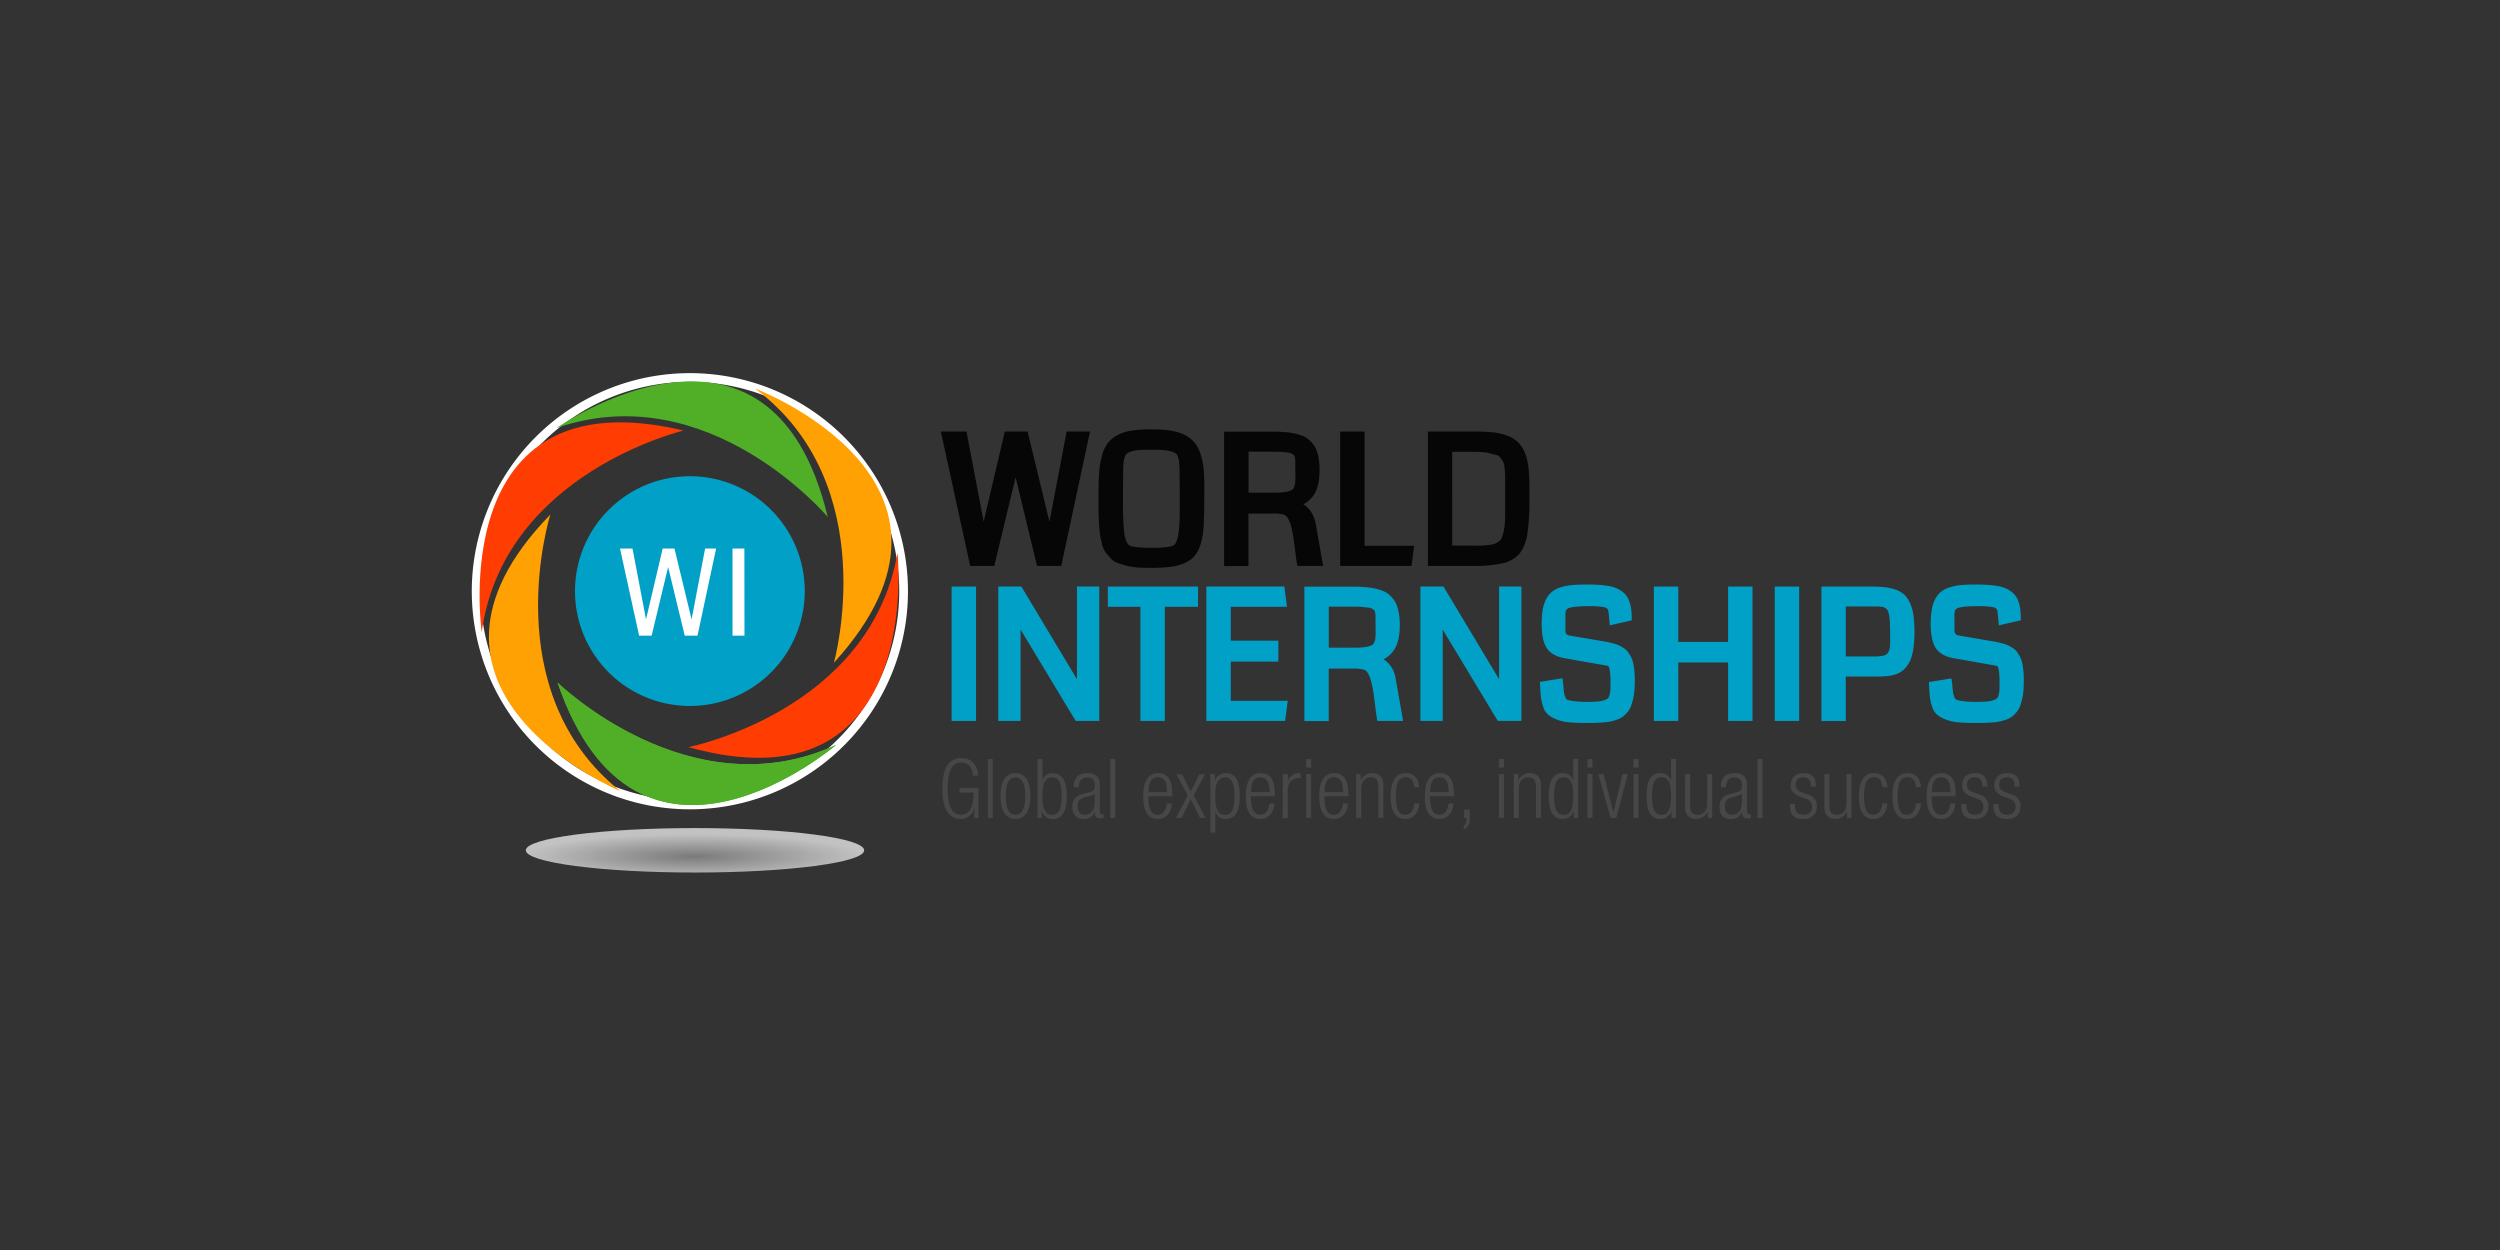 <svg xmlns="http://www.w3.org/2000/svg" xmlns:xlink="http://www.w3.org/1999/xlink" viewBox="0 0 1000 500"><rect x="0" y="0" width="1000" height="500" fill="#333333" stroke="none"/><defs><style>.a{opacity:0.7;fill:url(#a);}.b{fill:#01a0c6;}.c{fill:none;stroke:#fff;stroke-miterlimit:10;stroke-width:3.49px;}.d{fill:#51ae27;}.e{fill:#ffa003;}.f{fill:#ff3c02;}.g{fill:#fff;}.h{fill:#070606;}.i{fill:#474747;}</style><radialGradient id="a" cx="164.69" cy="-12358.43" r="49.3" gradientTransform="translate(51.83 2567.11) scale(1.37 0.18)" gradientUnits="userSpaceOnUse"><stop offset="0" stop-color="#999"/><stop offset="1" stop-color="#fff"/></radialGradient></defs><path class="a" d="M345.67,340.13c0,4.89-30.3,8.88-67.67,8.88s-67.67-4-67.67-8.89,30.29-8.89,67.67-8.89S345.67,335.21,345.67,340.13Z"/><path class="b" d="M321.9,236.49a45.95,45.95,0,1,1-45.94-46A45.94,45.94,0,0,1,321.9,236.49Z"/><path class="c" d="M361.44,236.49A85.49,85.49,0,1,1,276,151,85.49,85.49,0,0,1,361.44,236.49Z"/><path class="d" d="M223,273S276,324.79,334.4,298C334.4,298,255,366.08,223,273Z"/><path class="d" d="M334.4,298S255,366.08,223,273c0,0,52.93,51.76,111.37,25"/><path class="e" d="M248.15,316.46s-96.55-40.12-28-110.66c0,0-22.3,70.58,28,110.66"/><path class="f" d="M192.68,252.9s-15-103.47,80.74-80.68c0,0-72.05,17-80.74,80.68"/><path class="d" d="M222.66,171.17S308.23,111.1,331.1,206.8c0,0-47.69-56.62-108.44-35.63"/><path class="e" d="M302,155.4s97.81,36.95,31.56,109.7c0,0,20-71.28-31.56-109.7"/><path class="f" d="M359,221.18s11.18,104-83.64,77.68c0,0,72.62-14.35,83.64-77.68"/><path class="g" d="M286.45,219.4,279,254.28H273.9l-6.65-27.46-6.6,27.46h-5L248,219.4h5l5.41,28.35,6.67-28.35h4.7l6.86,28.35,5.41-28.35Z"/><path class="g" d="M297.79,254.28H293V219.4h4.75Z"/><polygon class="h" points="419.78 208.72 411.04 172.62 401.93 172.62 393.46 208.63 386.59 172.62 376.34 172.62 388.07 226.38 397.71 226.38 406.24 190.92 414.82 226.38 424.5 226.38 436.01 172.62 426.66 172.62 419.78 208.72"/><path class="h" d="M480.1,181.29a13.47,13.47,0,0,0-2.55-4.55,12.42,12.42,0,0,0-4.13-3,20.4,20.4,0,0,0-5.6-1.57,54.19,54.19,0,0,0-7.27-.42,56.2,56.2,0,0,0-7.6.44,18.26,18.26,0,0,0-5.76,1.75,12.65,12.65,0,0,0-4,3.19,14.05,14.05,0,0,0-2.37,5,34.4,34.4,0,0,0-1.13,6.49c-.18,2.26-.28,5.12-.28,8.52q0,4.22,0,6.44c0,1.51.07,3.32.17,5.39s.24,3.7.41,4.75.43,2.27.78,3.7a9.22,9.22,0,0,0,1.49,3.55c.49.62,1.13,1.37,1.88,2.22a7.07,7.07,0,0,0,3.12,2.1c.94.3,2.05.62,3.4,1a21.69,21.69,0,0,0,4.54.71c1.56.1,3.37.14,5.37.14a63.59,63.59,0,0,0,7.46-.38c4.56-.6,7.88-2.1,9.85-4.46,1.87-2.2,3-5.66,3.48-10.56.25-2.7.38-8.35.38-16.78a77.47,77.47,0,0,0-.33-7.75A26.41,26.41,0,0,0,480.1,181.29Zm-19.55-1.39c1.91,0,3.52,0,4.78.13a14.68,14.68,0,0,1,3.09.52,6.93,6.93,0,0,1,1.84.8,2.52,2.52,0,0,1,.79,1.09,7.33,7.33,0,0,1,.55,2c.09.74.16,1.78.21,3.08.07,4.49.1,9.08.1,13.65,0,1.32,0,2.37,0,3.16s0,1.8-.05,3-.06,2.16-.13,2.91-.16,1.64-.27,2.61a14.82,14.82,0,0,1-.39,2.18q-.27.89-.6,1.74a3,3,0,0,1-.58,1,1.75,1.75,0,0,1-.65.44l-.23.1c-.41.25-2.06.8-8.44.8s-8-.55-8.45-.8l-.24-.1c-.45-.16-1.56-1-2.18-5a110.19,110.19,0,0,1-.5-13c0-4.24,0-8.51.1-12.67,0-1.32.11-2.37.21-3.12a7.37,7.37,0,0,1,.55-2,2.45,2.45,0,0,1,.79-1.09,6.93,6.93,0,0,1,1.84-.8,14.68,14.68,0,0,1,3.09-.52C457,179.94,458.63,179.9,460.55,179.9Z"/><path class="h" d="M521.31,201.73a11.31,11.31,0,0,0,3.76-3.12c1.85-2.38,2.76-5.84,2.76-10.56a28.59,28.59,0,0,0-.27-4.1,20.8,20.8,0,0,0-.76-3.33,9.84,9.84,0,0,0-1.45-2.81,12.91,12.91,0,0,0-1.86-2,8.93,8.93,0,0,0-2.64-1.52,24,24,0,0,0-2.83-.87,24.45,24.45,0,0,0-3.41-.51c-1.3-.12-2.55-.19-3.73-.23s-2.57,0-4.23,0h-17v53.76h9.74v-21h9.15A15.75,15.75,0,0,1,514,206a4.85,4.85,0,0,1,1.41,1.73,13.75,13.75,0,0,1,1.22,3.54c.34,1.51.61,3,.8,4.29s.42,3,.67,5,.45,3.56.64,4.64l.2,1.17h10.3l-2.92-16.66Q525.3,204.17,521.31,201.73Zm-3.15-11a20.8,20.8,0,0,1-.16,2.85,5.18,5.18,0,0,1-.56,1.69,2,2,0,0,1-1,.89,9.31,9.31,0,0,1-2.42.66,27.11,27.11,0,0,1-4.12.25H499.42V180.68h10.1c1.35,0,2.51,0,3.46.12s1.8.17,2.5.28a3.43,3.43,0,0,1,1.29.41,4.45,4.45,0,0,1,.86.64,1.29,1.29,0,0,1,.26.6,8,8,0,0,1,.22,1.33c0,.47,0,1.12,0,1.94Z"/><polygon class="h" points="545.84 172.62 536.07 172.62 536.07 226.38 564.6 226.38 565.66 218.32 545.84 218.32 545.84 172.62"/><path class="h" d="M611.44,187.42a24.57,24.57,0,0,0-1.31-5.83,12.73,12.73,0,0,0-2.61-4.39,12.26,12.26,0,0,0-4.23-2.78,21.39,21.39,0,0,0-5.68-1.43,62.87,62.87,0,0,0-7.46-.37h-19v53.76h13.79c2.65,0,4.85,0,6.58,0a50.14,50.14,0,0,0,5.41-.4c1.85-.24,3.28-.47,4.38-.71a12,12,0,0,0,3.64-1.5,11.31,11.31,0,0,0,2.79-2.23,12.91,12.91,0,0,0,1.86-3.22,18.17,18.17,0,0,0,1.25-4.11c.21-1.26.4-3,.59-5.12s.3-4.24.33-6.29,0-4.59,0-7.73A74,74,0,0,0,611.44,187.42Zm-30.57-6.7h5.76c2.15,0,4,0,5.52.08a18.13,18.13,0,0,1,3.84.54l3,.81a2.36,2.36,0,0,1,1.23,1,15.14,15.14,0,0,1,1.14,1.79,7.85,7.85,0,0,1,.47,2.36c.14,1.33.22,2.45.23,3.33s0,2.43,0,4.52v8.64c0,2,0,3.68-.1,5.06a21.24,21.24,0,0,1-1.25,6.28,3,3,0,0,1-1,1.31,7.67,7.67,0,0,1-1.65,1,9.73,9.73,0,0,1-2.43.53c-1.23.15-2.38.25-3.43.28s-2.55,0-4.53,0h-6.79Z"/><rect class="b" x="380.65" y="234.62" width="9.77" height="53.76"/><polygon class="b" points="430.79 271.7 408.54 234.62 399.31 234.62 399.31 288.38 408.23 288.38 408.23 251.83 430.28 288.38 439.71 288.38 439.71 234.62 430.79 234.62 430.79 271.7"/><polygon class="b" points="443.13 242.72 456.15 242.72 456.15 288.38 465.93 288.38 465.93 242.72 479.22 242.72 479.22 234.62 443.13 234.62 443.13 242.72"/><polygon class="b" points="492.31 264.63 511.35 264.63 511.35 256.26 492.31 256.26 492.31 242.72 514.79 242.72 513.74 234.62 482.54 234.62 482.54 288.38 514.05 288.38 515.1 280.32 492.31 280.32 492.31 264.63"/><path class="b" d="M553.41,263.73a11.28,11.28,0,0,0,3.75-3.12c1.86-2.38,2.76-5.84,2.76-10.56a28.59,28.59,0,0,0-.27-4.1,19.77,19.77,0,0,0-.76-3.33,9.82,9.82,0,0,0-1.44-2.81,13.41,13.41,0,0,0-1.86-2,9.12,9.12,0,0,0-2.65-1.52,23.39,23.39,0,0,0-2.83-.87,24.45,24.45,0,0,0-3.41-.51c-1.3-.12-2.55-.19-3.72-.23s-2.58,0-4.23,0h-17v53.76h9.74v-21h9.14A15.7,15.7,0,0,1,546,268a4.87,4.87,0,0,1,1.42,1.73,14.55,14.55,0,0,1,1.22,3.54c.33,1.51.6,2.95.8,4.29s.42,3,.66,5,.46,3.56.64,4.64l.21,1.17h10.29l-2.92-16.66C557.71,268,556.05,265.35,553.41,263.73Zm-3.16-11a21.08,21.08,0,0,1-.15,2.85,5,5,0,0,1-.57,1.69,2,2,0,0,1-1,.89,9.34,9.34,0,0,1-2.41.66,27.2,27.2,0,0,1-4.12.25H531.52V242.68h10.1c1.34,0,2.51,0,3.46.12s1.79.17,2.49.28a3.37,3.37,0,0,1,1.29.41,4.45,4.45,0,0,1,.86.64,1.18,1.18,0,0,1,.26.6,8,8,0,0,1,.22,1.33c0,.47,0,1.12,0,1.94Z"/><polygon class="b" points="599.64 271.7 577.39 234.62 568.16 234.62 568.16 288.38 577.08 288.38 577.08 251.83 599.13 288.38 608.56 288.38 608.56 234.62 599.64 234.62 599.64 271.7"/><path class="b" d="M653.29,265.33a9.67,9.67,0,0,0-.93-2.62,17.44,17.44,0,0,0-1.14-1.86,6.35,6.35,0,0,0-1.83-1.68c-.65-.41-1.26-.75-1.8-1a11.55,11.55,0,0,0-2.36-.82q-1.38-.36-2.43-.57c-.7-.14-1.63-.3-2.78-.48l-12.24-2.09c-1-.17-1.62-.62-1.62-2.29V246a6.56,6.56,0,0,1,.15-1.55,2.13,2.13,0,0,1,.48-.8,2.39,2.39,0,0,1,1.15-.56,18.1,18.1,0,0,1,2.93-.46c1.24-.11,2.85-.17,4.78-.17,4.48,0,6.05.39,6.62.62a1.73,1.73,0,0,1,1.08,1.32c0,.13.12.8.42,4.13l.15,1.61,8.77-2V247a22.93,22.93,0,0,0-.34-4.12,13.67,13.67,0,0,0-1-3.27,7.66,7.66,0,0,0-2-2.61,11,11,0,0,0-2.61-1.62,14.21,14.21,0,0,0-3.44-1,38.55,38.55,0,0,0-4-.44c-1.33-.08-2.94-.13-4.79-.13-2.26,0-4.21.08-5.79.23a21.21,21.21,0,0,0-4.54.92,10.18,10.18,0,0,0-3.6,1.94,9.61,9.61,0,0,0-2.33,3.17,15.13,15.13,0,0,0-1.26,4.34,40.79,40.79,0,0,0-.33,5.61c.07,4.24.75,7.27,2.08,9.27s3.78,3.43,7.12,4l17,3c.31.07.67.2.88,1a26.87,26.87,0,0,1,.45,5.9c0,1.32,0,2.37-.06,3.14a8.16,8.16,0,0,1-.43,2,2.36,2.36,0,0,1-.61,1.07,4.65,4.65,0,0,1-1.46.72,11.15,11.15,0,0,1-2.6.49c-1.06.09-2.46.13-4.15.13a38.54,38.54,0,0,1-4.85-.23,18.86,18.86,0,0,1-2.84-.52,1.2,1.2,0,0,1-.83-.67,6.39,6.39,0,0,1-.61-1.58,27.09,27.09,0,0,1-.36-2.8c-.08-.94-.14-1.66-.22-2.2l-.19-1.44-9,1.46.06,1.26c.09,2.07.2,3.71.33,4.84a18.79,18.79,0,0,0,.87,3.8,7,7,0,0,0,2.14,3.33,13.18,13.18,0,0,0,3.33,1.82,17.47,17.47,0,0,0,5.1,1.13c1.87.16,4.2.24,6.94.24,1.45,0,2.68,0,3.69-.05s2.09-.1,3.19-.19a19.87,19.87,0,0,0,2.94-.43,20.9,20.9,0,0,0,2.44-.73,7.78,7.78,0,0,0,2.34-1.29,15,15,0,0,0,1.65-1.64,7.75,7.75,0,0,0,1.42-2.45,26.68,26.68,0,0,0,.81-2.76,21.77,21.77,0,0,0,.54-3.51c.09-1.23.14-2.62.14-4.12a35,35,0,0,0-.18-3.72C653.62,267.21,653.47,266.21,653.29,265.33Z"/><polygon class="b" points="691.24 256.77 671.31 256.77 671.31 234.62 661.54 234.62 661.54 288.38 671.31 288.38 671.31 265 691.24 265 691.24 288.38 701.01 288.38 701.01 234.62 691.24 234.62 691.24 256.77"/><rect class="b" x="709.9" y="234.62" width="9.77" height="53.76"/><path class="b" d="M764.16,241.55a11.6,11.6,0,0,0-2.23-3.46,9.4,9.4,0,0,0-3.54-2.19,19.39,19.39,0,0,0-4.4-1,48.61,48.61,0,0,0-5.55-.27H728.57v53.76h9.73V270.61l12.84,0c1.37,0,2.57-.05,3.57-.15a16.88,16.88,0,0,0,3.17-.61,9.27,9.27,0,0,0,2.91-1.4,10.79,10.79,0,0,0,2.2-2.3,11.47,11.47,0,0,0,1.62-3.39,26.12,26.12,0,0,0,.88-4.39,48.66,48.66,0,0,0,.29-5.7,54.79,54.79,0,0,0-.36-6.27A17.84,17.84,0,0,0,764.16,241.55ZM756.08,256a22.41,22.41,0,0,1-.2,3.4,4.17,4.17,0,0,1-.77,1.81,2.78,2.78,0,0,1-1.61,1,15.48,15.48,0,0,1-3.86.38H738.3v-20l12.06,0a15.1,15.1,0,0,1,2.45.16,3.18,3.18,0,0,1,1.32.48,2.74,2.74,0,0,1,.86.83,5,5,0,0,1,.56,1.61,18.87,18.87,0,0,1,.36,2.71c.07,1,.11,2.3.14,3.9,0,.49,0,1.14,0,2S756.08,255.64,756.08,256Z"/><path class="b" d="M809.36,268.31c-.12-1.1-.27-2.1-.45-3a9.67,9.67,0,0,0-.93-2.62,19.31,19.31,0,0,0-1.13-1.86,6.53,6.53,0,0,0-1.84-1.68c-.65-.41-1.26-.75-1.8-1a11.77,11.77,0,0,0-2.36-.82q-1.38-.36-2.43-.57c-.7-.14-1.63-.3-2.78-.48l-12.23-2.09c-1-.17-1.63-.62-1.63-2.29V246a5.47,5.47,0,0,1,.16-1.55,1.9,1.9,0,0,1,.48-.8,2.28,2.28,0,0,1,1.14-.56,18.1,18.1,0,0,1,2.93-.46c1.24-.11,2.85-.17,4.78-.17,4.48,0,6.05.39,6.61.62a1.72,1.72,0,0,1,1.09,1.32c0,.13.12.8.42,4.13l.15,1.61,8.76-2V247a23,23,0,0,0-.33-4.12,13.67,13.67,0,0,0-1-3.27,7.66,7.66,0,0,0-2-2.61,11,11,0,0,0-2.61-1.62,14.21,14.21,0,0,0-3.44-1,38.55,38.55,0,0,0-4-.44c-1.33-.08-2.94-.13-4.79-.13-2.26,0-4.21.08-5.79.23a21.21,21.21,0,0,0-4.54.92,10.18,10.18,0,0,0-3.6,1.94,9.61,9.61,0,0,0-2.33,3.17,14.82,14.82,0,0,0-1.25,4.34,39.12,39.12,0,0,0-.34,5.61c.07,4.24.75,7.27,2.08,9.27s3.78,3.43,7.12,4l17,3c.31.07.67.2.88,1a26.87,26.87,0,0,1,.45,5.9c0,1.32,0,2.37-.06,3.14a8.16,8.16,0,0,1-.43,2,2.36,2.36,0,0,1-.61,1.07,4.65,4.65,0,0,1-1.46.72,11.25,11.25,0,0,1-2.6.49c-1.06.09-2.46.13-4.15.13a38.54,38.54,0,0,1-4.85-.23,18.86,18.86,0,0,1-2.84-.52,1.22,1.22,0,0,1-.83-.67,6.39,6.39,0,0,1-.61-1.58A27.09,27.09,0,0,1,781,275c-.08-.94-.15-1.66-.22-2.2l-.2-1.44-9,1.46.06,1.26c.09,2.07.2,3.71.33,4.84a18.13,18.13,0,0,0,.87,3.8A7,7,0,0,0,775,286a13.35,13.35,0,0,0,3.33,1.82,17.54,17.54,0,0,0,5.1,1.13c1.87.16,4.2.24,6.94.24,1.45,0,2.68,0,3.69-.05s2.09-.1,3.2-.19a19.92,19.92,0,0,0,2.93-.43,20.2,20.2,0,0,0,2.43-.73,7.72,7.72,0,0,0,2.35-1.29,15,15,0,0,0,1.65-1.64,7.75,7.75,0,0,0,1.42-2.45,26.68,26.68,0,0,0,.81-2.76,20.75,20.75,0,0,0,.53-3.51c.1-1.23.14-2.62.14-4.12A35.15,35.15,0,0,0,809.36,268.31Z"/><path class="i" d="M383.82,317v-1.78h7.56v12h-1.65v-3.89h-.07a5.52,5.52,0,0,1-5.18,4.29c-4.82,0-7.52-3.73-7.52-12.18s2.7-12.18,7.52-12.18c4.49,0,6.5,2.94,6.77,7h-2.11c0-2.84-1.56-5.22-4.66-5.22-3.37,0-5.41,2.77-5.41,10.4s2,10.4,5.41,10.4c3.17,0,4.92-2.84,4.92-8.35V317Z"/><path class="i" d="M395.11,303.62h2v23.56h-2Z"/><path class="i" d="M406.19,309.26c3.87,0,6,3.07,6,9.14s-2.17,9.18-6,9.18-6-3.07-6-9.18S402.33,309.26,406.19,309.26Zm0,16.67c2.22,0,3.93-1.92,3.93-7.53s-1.71-7.49-3.93-7.49-3.92,1.92-3.92,7.49S404,325.93,406.19,325.93Z"/><path class="i" d="M415,303.62h2v8.68H417a3.89,3.89,0,0,1,4.09-3c3.86,0,5.61,3.1,5.61,9.14s-1.75,9.18-5.61,9.18a4.32,4.32,0,0,1-4.29-3.3h-.07v2.9H415Zm5.81,22.31c2,0,3.83-1,3.83-7.53s-1.85-7.49-3.83-7.49-3.83,1-3.83,7.49S418.77,325.93,420.78,325.93Z"/><path class="i" d="M429.49,314.87c0-3.6,1.72-5.61,5.41-5.61s5,1.88,5,4.66v10.36c0,1,.33,1.45,1,1.45h.56v1.45a2.84,2.84,0,0,1-.93.2c-1.55,0-2.54-.36-2.54-2.18v-.59h-.06c-.8,2.31-2.58,3-4.53,3-3.07,0-4.45-1.92-4.45-4.95a4.61,4.61,0,0,1,3.53-4.85l3.73-1.06c1.39-.4,1.68-.73,1.68-2.77,0-2.25-1.25-3-3-3-2.35,0-3.37,1.42-3.37,4Zm8.38,2.41h-.06c-.2.59-1.32,1-2.12,1.16l-1.65.42c-2,.53-3,1.56-3,3.64s1.06,3.43,2.77,3.43c2.41,0,4.06-1.82,4.06-4.95Z"/><path class="i" d="M444.08,303.62h2v23.56h-2Z"/><path class="i" d="M468.79,321.37c-.29,3.73-2.34,6.21-5.64,6.21-3.7,0-5.87-2.58-5.87-9.18,0-6.07,2.17-9.14,6-9.14s5.64,2.67,5.64,8.52v.72h-9.57v.83c0,5.05,1.78,6.6,3.73,6.6s3.36-1.49,3.69-4.56Zm-1.94-4.52c-.07-4.35-1.29-5.94-3.73-5.94s-3.67,1.59-3.73,5.94Z"/><path class="i" d="M476.28,319.66l-3.66,7.52h-2.24l4.71-9-4.52-8.48h2.25l3.46,6.93,3.47-6.93H482l-4.52,8.48,4.72,9H480Z"/><path class="i" d="M484.14,309.66h1.78v2.51H486a4.44,4.44,0,0,1,4.33-2.91c3.89,0,5.58,3.1,5.58,9.18s-1.75,9.14-5.61,9.14a3.9,3.9,0,0,1-4.1-3h-.06V333h-2Zm5.87,1.25a3.38,3.38,0,0,0-2.77,1.55c-.86,1.22-1.12,2.94-1.12,6,0,6.47,1.81,7.49,3.83,7.49s3.82-1,3.82-7.49S491.93,310.91,490,310.91Z"/><path class="i" d="M509.81,321.37c-.3,3.73-2.34,6.21-5.64,6.21-3.7,0-5.88-2.58-5.88-9.18,0-6.07,2.18-9.14,6-9.14s5.65,2.67,5.65,8.52v.72h-9.57v.83c0,5.05,1.78,6.6,3.72,6.6s3.37-1.49,3.7-4.56Zm-1.95-4.52c-.06-4.35-1.28-5.94-3.73-5.94s-3.66,1.59-3.72,5.94Z"/><path class="i" d="M513.11,309.66h2v2.74h.07a4.63,4.63,0,0,1,4.42-3.14,2.35,2.35,0,0,1,.69.1v2a4.68,4.68,0,0,0-1-.1c-2.17,0-4.22,1.59-4.22,5v11h-2Z"/><path class="i" d="M522.45,303.62h2V307h-2Zm0,6h2v17.52h-2Z"/><path class="i" d="M539.21,321.37c-.29,3.73-2.34,6.21-5.64,6.21-3.7,0-5.88-2.58-5.88-9.18,0-6.07,2.18-9.14,6-9.14s5.65,2.67,5.65,8.52v.72h-9.57v.83c0,5.05,1.78,6.6,3.73,6.6s3.36-1.49,3.69-4.56Zm-1.94-4.52c-.07-4.35-1.29-5.94-3.73-5.94s-3.67,1.59-3.73,5.94Z"/><path class="i" d="M542.51,309.66h1.78v2.44h.07a4.92,4.92,0,0,1,4.49-2.84c2.67,0,4.49,1.39,4.49,4.69v13.23h-2V314.51c0-2.41-1-3.6-3-3.6-2.31,0-3.86,1.78-3.86,4.49v11.78h-2Z"/><path class="i" d="M567.72,321.37c-.29,3.73-2.34,6.21-5.57,6.21-3.7,0-5.88-2.58-5.88-9.18,0-6.07,2.18-9.14,6-9.14,3.3,0,5.22,2,5.41,5.61h-2c-.23-2.74-1.32-4-3.43-4s-3.93,1.32-3.93,7.53c0,6.6,1.89,7.49,3.73,7.49,2,0,3.3-1.49,3.63-4.56Z"/><path class="i" d="M581.45,321.37c-.29,3.73-2.34,6.21-5.64,6.21-3.7,0-5.88-2.58-5.88-9.18,0-6.07,2.18-9.14,6-9.14s5.65,2.67,5.65,8.52v.72h-9.57v.83c0,5.05,1.78,6.6,3.73,6.6s3.36-1.49,3.69-4.56Zm-1.94-4.52c-.07-4.35-1.29-5.94-3.73-5.94s-3.67,1.59-3.73,5.94Z"/><path class="i" d="M585.67,323.82h2.25v3.36c0,1.95-.4,3.8-2.44,4.56v-1.32c.85-.53,1.12-1.46,1.15-3.24h-1Z"/><path class="i" d="M599.57,303.62h2V307h-2Zm0,6h2v17.52h-2Z"/><path class="i" d="M605.54,309.66h1.79v2.44h.06a4.92,4.92,0,0,1,4.49-2.84c2.67,0,4.49,1.39,4.49,4.69v13.23h-2V314.51c0-2.41-1-3.6-3-3.6-2.31,0-3.86,1.78-3.86,4.49v11.78h-2Z"/><path class="i" d="M629.47,324.28h-.07a4.32,4.32,0,0,1-4.29,3.3c-3.86,0-5.61-3.1-5.61-9.18s1.75-9.14,5.61-9.14a3.89,3.89,0,0,1,4.09,3h.07v-8.68h2v23.56h-1.78Zm-4,1.65c2,0,3.83-1,3.83-7.53s-1.81-7.49-3.83-7.49-3.83,1-3.83,7.49S623.46,325.93,625.44,325.93Z"/><path class="i" d="M635,303.62h2V307h-2Zm0,6h2v17.52h-2Z"/><path class="i" d="M639.33,309.66h2.11l3.9,15.28h.07L649,309.66h2.11l-4.62,17.52h-2.24Z"/><path class="i" d="M653.39,303.62h2V307h-2Zm0,6h2v17.52h-2Z"/><path class="i" d="M668.61,324.28h-.07a4.32,4.32,0,0,1-4.29,3.3c-3.86,0-5.61-3.1-5.61-9.18s1.75-9.14,5.61-9.14a3.89,3.89,0,0,1,4.09,3h.07v-8.68h2v23.56h-1.78Zm-4,1.65c2,0,3.83-1,3.83-7.53s-1.82-7.49-3.83-7.49-3.83,1-3.83,7.49S662.6,325.93,664.58,325.93Z"/><path class="i" d="M674.05,309.66h2V322c0,2.84,1,3.93,3,3.93,2.25,0,3.83-1.78,3.83-4.49V309.66h2v17.52h-1.78v-2.44H683a4.93,4.93,0,0,1-4.49,2.84c-2.68,0-4.49-1.39-4.49-4.69Z"/><path class="i" d="M688.37,314.87c0-3.6,1.72-5.61,5.41-5.61s5,1.88,5,4.66v10.36c0,1,.33,1.45,1,1.45h.56v1.45a2.84,2.84,0,0,1-.93.2c-1.55,0-2.54-.36-2.54-2.18v-.59h-.07c-.79,2.31-2.57,3-4.52,3-3.07,0-4.45-1.92-4.45-4.95a4.61,4.61,0,0,1,3.53-4.85l3.73-1.06c1.38-.4,1.68-.73,1.68-2.77,0-2.25-1.25-3-3-3-2.35,0-3.37,1.42-3.37,4Zm8.38,2.41h-.06c-.2.59-1.33,1-2.12,1.16l-1.65.42c-2,.53-3,1.56-3,3.64s1.06,3.43,2.77,3.43c2.41,0,4.06-1.82,4.06-4.95Z"/><path class="i" d="M703,303.62h2v23.56h-2Z"/><path class="i" d="M719.65,318.47c-2.47-1-3.36-2.41-3.36-4.16,0-3.6,2.24-5.05,5.21-5.05,3.3,0,4.82,1.68,4.82,4.89v.49h-2v-.49c0-2.28-1.06-3.24-2.87-3.24-2.31,0-3.2,1.22-3.2,3,0,1.22.39,2.18,2.37,2.94l2.87,1.09a4.48,4.48,0,0,1,3.27,4.45c0,3-1.71,5.22-5.41,5.22s-5.38-1.49-5.38-5.45v-.56h2V322c0,2.58,1.12,3.9,3.37,3.9s3.46-1.19,3.46-3.14a3.15,3.15,0,0,0-2.37-3.23Z"/><path class="i" d="M729.75,309.66h2V322c0,2.84,1,3.93,3,3.93,2.24,0,3.83-1.78,3.83-4.49V309.66h2v17.52h-1.79v-2.44h-.06a4.92,4.92,0,0,1-4.49,2.84c-2.67,0-4.49-1.39-4.49-4.69Z"/><path class="i" d="M755,321.37c-.29,3.73-2.34,6.21-5.58,6.21-3.69,0-5.87-2.58-5.87-9.18,0-6.07,2.18-9.14,6-9.14,3.3,0,5.22,2,5.41,5.61h-2c-.23-2.74-1.32-4-3.43-4s-3.93,1.32-3.93,7.53c0,6.6,1.88,7.49,3.73,7.49,2,0,3.3-1.49,3.63-4.56Z"/><path class="i" d="M768.43,321.37c-.3,3.73-2.35,6.21-5.58,6.21-3.7,0-5.88-2.58-5.88-9.18,0-6.07,2.18-9.14,6-9.14,3.3,0,5.22,2,5.42,5.61h-2c-.24-2.74-1.32-4-3.44-4s-3.92,1.32-3.92,7.53c0,6.6,1.88,7.49,3.73,7.49,2,0,3.3-1.49,3.63-4.56Z"/><path class="i" d="M782.15,321.37c-.29,3.73-2.34,6.21-5.64,6.21-3.7,0-5.87-2.58-5.87-9.18,0-6.07,2.17-9.14,6-9.14s5.64,2.67,5.64,8.52v.72h-9.57v.83c0,5.05,1.78,6.6,3.73,6.6s3.36-1.49,3.69-4.56Zm-1.94-4.52c-.07-4.35-1.29-5.94-3.73-5.94s-3.67,1.59-3.73,5.94Z"/><path class="i" d="M788.22,318.47c-2.47-1-3.36-2.41-3.36-4.16,0-3.6,2.24-5.05,5.21-5.05,3.3,0,4.82,1.68,4.82,4.89v.49h-2v-.49c0-2.28-1-3.24-2.87-3.24-2.31,0-3.2,1.22-3.2,3,0,1.22.39,2.18,2.37,2.94l2.88,1.09a4.49,4.49,0,0,1,3.26,4.45c0,3-1.71,5.22-5.41,5.22s-5.38-1.49-5.38-5.45v-.56h2V322c0,2.58,1.12,3.9,3.37,3.9s3.46-1.19,3.46-3.14a3.14,3.14,0,0,0-2.37-3.23Z"/><path class="i" d="M801.1,318.47c-2.48-1-3.37-2.41-3.37-4.16,0-3.6,2.24-5.05,5.21-5.05,3.3,0,4.82,1.68,4.82,4.89v.49h-2v-.49c0-2.28-1-3.24-2.87-3.24-2.31,0-3.2,1.22-3.2,3,0,1.22.4,2.18,2.38,2.94l2.87,1.09a4.49,4.49,0,0,1,3.26,4.45c0,3-1.71,5.22-5.41,5.22s-5.38-1.49-5.38-5.45v-.56h2V322c0,2.58,1.12,3.9,3.37,3.9s3.46-1.19,3.46-3.14a3.14,3.14,0,0,0-2.37-3.23Z"/></svg>